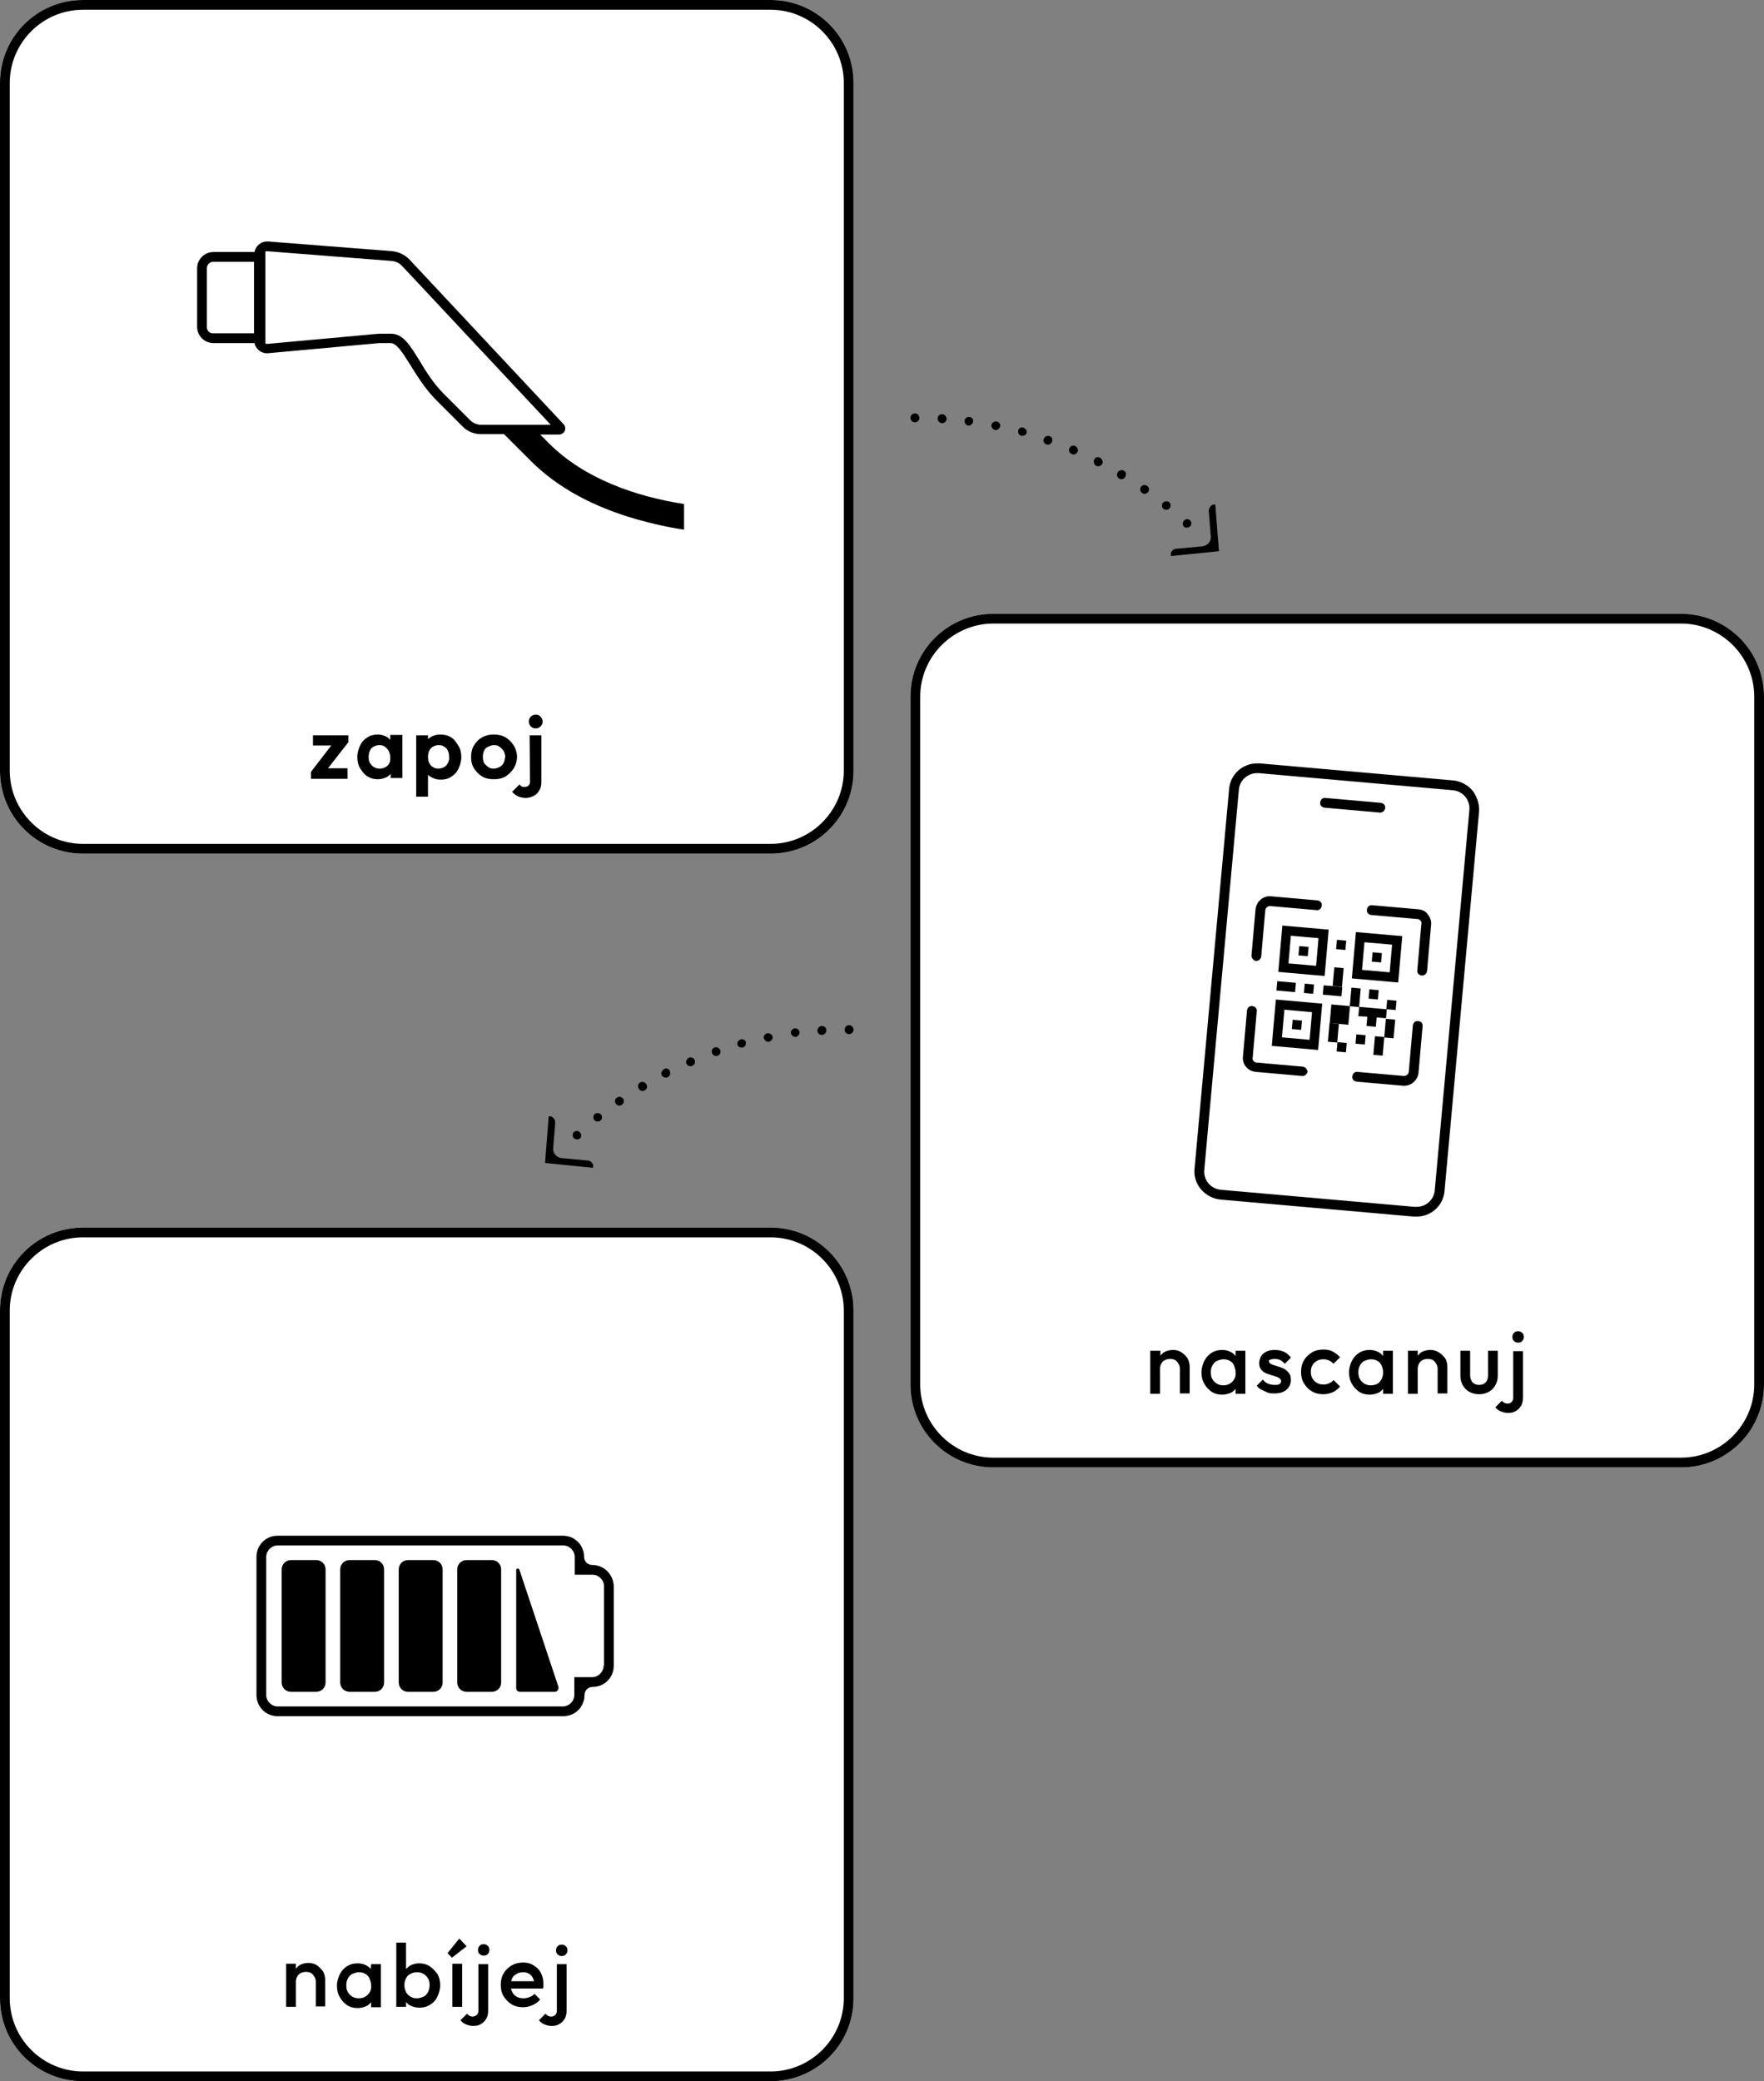 <?xml version="1.0" encoding="utf-8"?>
<!-- Generator: Adobe Illustrator 26.0.0, SVG Export Plug-In . SVG Version: 6.00 Build 0)  -->
<svg version="1.1" id="Vrstva_1" xmlns="http://www.w3.org/2000/svg" xmlns:xlink="http://www.w3.org/1999/xlink" x="0px" y="0px"
	 viewBox="0 0 434 512" style="enable-background:new 0 0 434 512;" xml:space="preserve">
<rect x="0" y="0" width="434" height="512" fill="#808080" stroke="none"/>
<style type="text/css">
	.st0{fill:#FFFFFF;}
</style>
<path class="st0" d="M189.6,302L189.6,302H20.4C9.1,302,0,311.1,0,322.4v169.2C0,502.9,9.1,512,20.4,512h169.2
	c11.3,0,20.4-9.1,20.4-20.4V322.4C210,311.1,200.9,302,189.6,302"/>
<path class="st0" d="M413.6,151L413.6,151H244.4c-11.3,0-20.4,9.1-20.4,20.4v169.2c0,11.3,9.1,20.4,20.4,20.4h169.2
	c11.3,0,20.4-9.1,20.4-20.4V171.4C434,160.1,424.9,151,413.6,151"/>
<path class="st0" d="M189.6,0L189.6,0H20.4C9.1,0,0,9.1,0,20.4v169.2C0,200.9,9.1,210,20.4,210h169.2c11.3,0,20.4-9.1,20.4-20.4
	V20.4C210,9.1,200.9,0,189.6,0"/>
<g>
	<path d="M195.5,253c0.6-0.1,1.1,0.3,1.2,0.9v0.1c0,0.5-0.4,1-0.9,1.1h-0.1c-0.5,0-1-0.4-1.1-0.9v-0.1
		C194.5,253.6,194.9,253.1,195.5,253z"/>
	<path d="M188.8,254.2c0.6-0.1,1.1,0.3,1.3,0.8c0,0.1,0,0.1,0,0.2c0,0.5-0.4,0.9-0.9,1.1c-0.1,0-0.1,0-0.2,0c-0.5,0-0.9-0.4-1.1-0.9
		c0-0.1,0-0.1,0-0.2C187.9,254.7,188.3,254.3,188.8,254.2z"/>
	<path d="M202.2,252.4c0.6,0,1.1,0.4,1.1,1v0.1c0,0.6-0.4,1-1,1.1c0,0,0,0-0.1,0c-0.6,0-1-0.4-1.1-1v-0.1
		C201.2,252.9,201.6,252.4,202.2,252.4z"/>
	<path d="M182.2,255.7c0.6-0.2,1.2,0.2,1.3,0.7c0,0.1,0,0.2,0,0.3c0,0.5-0.3,0.9-0.8,1c-0.1,0-0.2,0-0.3,0c-0.5,0-0.9-0.3-1-0.8
		c0-0.1,0-0.2,0-0.3C181.4,256.3,181.8,255.9,182.2,255.7z"/>
	<path d="M208.9,252.2c0.6,0,1.1,0.5,1.1,1.1s-0.5,1.1-1.1,1.1l0,0c-0.6,0-1.1-0.5-1.1-1.1C207.9,252.6,208.3,252.2,208.9,252.2z"/>
	<path d="M142,280.3c-0.3,0-0.6-0.1-0.8-0.3c-0.2-0.2-0.3-0.5-0.3-0.7c0-0.3,0.1-0.6,0.3-0.8c0.4-0.4,1.1-0.4,1.5,0.1
		c0.2,0.2,0.3,0.5,0.3,0.7c0,0.3-0.1,0.6-0.3,0.8C142.5,280.2,142.3,280.3,142,280.3z"/>
	<path d="M147.9,274.2c0.2,0.2,0.2,0.4,0.2,0.7c0,0.3-0.1,0.6-0.4,0.8c-0.2,0.2-0.4,0.2-0.7,0.2s-0.6-0.1-0.8-0.4
		c-0.2-0.2-0.2-0.4-0.2-0.7c0-0.3,0.1-0.6,0.4-0.8C146.9,273.7,147.5,273.8,147.9,274.2z"/>
	<path d="M151.8,270c0.5-0.3,1.2-0.2,1.5,0.3c0.1,0.2,0.2,0.4,0.2,0.6c0,0.3-0.2,0.7-0.5,0.9c-0.2,0.1-0.4,0.2-0.6,0.2
		c-0.3,0-0.7-0.2-0.9-0.5c-0.1-0.2-0.2-0.4-0.2-0.6C151.3,270.5,151.5,270.2,151.8,270z"/>
	<path d="M157.5,266.3L157.5,266.3c0.5-0.3,1.2-0.1,1.5,0.4c0.1,0.2,0.2,0.4,0.2,0.6c0,0.4-0.2,0.7-0.5,0.9
		c-0.2,0.1-0.4,0.2-0.6,0.2c-0.4,0-0.7-0.2-0.9-0.5c-0.1-0.2-0.2-0.4-0.2-0.6C156.9,266.9,157.1,266.5,157.5,266.3z"/>
	<path d="M163.4,263c0.5-0.3,1.2-0.1,1.4,0.5c0.1,0.2,0.1,0.3,0.1,0.5c0,0.4-0.2,0.8-0.6,1c-0.2,0.1-0.3,0.1-0.5,0.1
		c-0.4,0-0.8-0.2-1-0.6c-0.1-0.2-0.1-0.3-0.1-0.5C162.8,263.6,163,263.2,163.4,263z"/>
	<path d="M175.8,257.7c0.6-0.2,1.2,0.1,1.4,0.7c0,0.1,0.1,0.2,0.1,0.3c0,0.4-0.3,0.9-0.7,1c-0.1,0-0.2,0.1-0.4,0.1
		c-0.4,0-0.9-0.3-1-0.7c0-0.1-0.1-0.2-0.1-0.3C175.1,258.3,175.3,257.9,175.8,257.7z"/>
	<path d="M169.5,260.2L169.5,260.2c0.5-0.2,1.2,0,1.4,0.6c0.1,0.1,0.1,0.3,0.1,0.4c0,0.4-0.2,0.8-0.7,1c-0.1,0.1-0.3,0.1-0.4,0.1
		c-0.4,0-0.8-0.2-1-0.6c-0.1-0.1-0.1-0.3-0.1-0.4C168.8,260.8,169.1,260.4,169.5,260.2z"/>
	<path d="M135,274.6h0.2c0.4,0,0.8,0.2,1,0.5c0.3,0.3,0.4,0.7,0.4,1.1l-0.5,6.3c-0.1,1.2,0.8,2.2,2,2.4l6.5,0.6c0.4,0,0.8,0.2,1,0.5
		c0.3,0.3,0.4,0.7,0.3,1.1v0.2l-11.8-1.2L135,274.6z"/>
</g>
<g>
	<path d="M238.5,102.6c-0.6-0.1-1.1,0.3-1.2,0.9v0.1c0,0.5,0.4,1,0.9,1.1h0.1c0.5,0,1-0.4,1.1-0.9v-0.1
		C239.5,103.1,239.1,102.6,238.5,102.6z"/>
	<path d="M245.2,103.7c-0.6-0.1-1.1,0.3-1.3,0.8c0,0.1,0,0.1,0,0.2c0,0.5,0.4,0.9,0.9,1.1c0.1,0,0.1,0,0.2,0c0.5,0,0.9-0.4,1.1-0.9
		c0-0.1,0-0.1,0-0.2C246.1,104.2,245.7,103.8,245.2,103.7z"/>
	<path d="M231.8,101.9c-0.6,0-1.1,0.4-1.1,1v0.1c0,0.6,0.4,1,1,1.1c0,0,0,0,0.1,0c0.6,0,1-0.4,1.1-1V103
		C232.8,102.4,232.4,101.9,231.8,101.9z"/>
	<path d="M251.8,105.2c-0.6-0.2-1.2,0.2-1.3,0.7c0,0.1,0,0.2,0,0.3c0,0.5,0.3,0.9,0.8,1c0.1,0,0.2,0,0.3,0c0.5,0,0.9-0.3,1-0.8
		c0-0.1,0-0.2,0-0.3C252.6,105.8,252.2,105.4,251.8,105.2z"/>
	<path d="M225.1,101.7c-0.6,0-1.1,0.5-1.1,1.1s0.5,1.1,1.1,1.1l0,0c0.6,0,1.1-0.5,1.1-1.1C226.1,102.1,225.7,101.7,225.1,101.7z"/>
	<path d="M292,129.8c0.3,0,0.6-0.1,0.8-0.3c0.2-0.2,0.3-0.5,0.3-0.7c0-0.3-0.1-0.6-0.3-0.8c-0.4-0.4-1.1-0.4-1.5,0.1
		c-0.2,0.2-0.3,0.5-0.3,0.7c0,0.3,0.1,0.6,0.3,0.8C291.5,129.8,291.7,129.8,292,129.8z"/>
	<path d="M286.1,123.7c-0.2,0.2-0.2,0.4-0.2,0.7c0,0.3,0.1,0.6,0.4,0.8c0.2,0.2,0.4,0.2,0.7,0.2c0.3,0,0.6-0.1,0.8-0.4
		c0.2-0.2,0.2-0.4,0.2-0.7c0-0.3-0.1-0.6-0.4-0.8C287.1,123.2,286.5,123.3,286.1,123.7z"/>
	<path d="M282.2,119.5c-0.5-0.3-1.2-0.2-1.5,0.3c-0.1,0.2-0.2,0.4-0.2,0.6c0,0.3,0.2,0.7,0.5,0.9c0.2,0.1,0.4,0.2,0.6,0.2
		c0.3,0,0.7-0.2,0.9-0.5c0.1-0.2,0.2-0.4,0.2-0.6C282.7,120.1,282.5,119.7,282.2,119.5z"/>
	<path d="M276.5,115.8L276.5,115.8c-0.5-0.3-1.2-0.1-1.5,0.4c-0.1,0.2-0.2,0.4-0.2,0.6c0,0.4,0.2,0.7,0.5,0.9
		c0.2,0.1,0.4,0.2,0.6,0.2c0.4,0,0.7-0.2,0.9-0.5c0.1-0.2,0.2-0.4,0.2-0.6C277.1,116.4,276.9,116,276.5,115.8z"/>
	<path d="M270.6,112.6c-0.5-0.3-1.2-0.1-1.4,0.5c-0.1,0.2-0.1,0.3-0.1,0.5c0,0.4,0.2,0.8,0.6,1c0.2,0.1,0.3,0.1,0.5,0.1
		c0.4,0,0.8-0.2,1-0.6c0.1-0.2,0.1-0.3,0.1-0.5C271.2,113.1,271,112.8,270.6,112.6z"/>
	<path d="M258.2,107.3c-0.6-0.2-1.2,0.1-1.4,0.7c0,0.1-0.1,0.2-0.1,0.3c0,0.4,0.3,0.9,0.7,1c0.1,0,0.2,0.1,0.4,0.1
		c0.4,0,0.9-0.3,1-0.7c0-0.1,0.1-0.2,0.1-0.3C258.9,107.8,258.7,107.4,258.2,107.3z"/>
	<path d="M264.5,109.7L264.5,109.7c-0.5-0.2-1.2,0-1.4,0.6c-0.1,0.1-0.1,0.3-0.1,0.4c0,0.4,0.2,0.8,0.7,1c0.1,0.1,0.3,0.1,0.4,0.1
		c0.4,0,0.8-0.2,1-0.6c0.1-0.1,0.1-0.3,0.1-0.4C265.2,110.3,264.9,109.9,264.5,109.7z"/>
	<path d="M299,124.1h-0.2c-0.4,0-0.8,0.2-1,0.5s-0.4,0.7-0.4,1.1l0.5,6.3c0.1,1.2-0.8,2.2-2,2.4l-6.5,0.6c-0.4,0-0.8,0.2-1,0.5
		c-0.3,0.3-0.4,0.7-0.3,1.1v0.2l11.8-1.2L299,124.1z"/>
</g>
<g>
	<g>
		<path d="M413.6,153.4c9.9,0,18,8.1,18,18v169.2c0,9.9-8.1,18-18,18H244.4c-9.9,0-18-8.1-18-18V171.4c0-9.9,8.1-18,18-18H413.6
			 M413.6,151H244.4c-11.3,0-20.4,9.1-20.4,20.4v169.2c0,11.3,9.1,20.4,20.4,20.4h169.2c11.3,0,20.4-9.1,20.4-20.4V171.4
			C434,160.1,424.9,151,413.6,151L413.6,151z"/>
	</g>
	<g>
		<path d="M290.7,332.7c-0.6-0.4-1.3-0.6-2.1-0.6c-0.8,0-1.5,0.2-2.1,0.5c-0.4,0.2-0.7,0.6-1,0.9v-1.2H283v10.6h2.4v-6.1
			c0-0.5,0.1-0.9,0.3-1.3c0.2-0.4,0.5-0.7,0.9-0.9c0.4-0.2,0.8-0.3,1.3-0.3c0.7,0,1.3,0.2,1.7,0.7c0.4,0.5,0.7,1,0.7,1.7v6.1h2.4
			v-6.6c0-0.7-0.2-1.4-0.5-2C291.8,333.6,291.3,333.1,290.7,332.7z"/>
		<path d="M303.9,333.5c-0.3-0.4-0.7-0.7-1.1-0.9c-0.6-0.3-1.3-0.5-2.1-0.5c-1,0-1.8,0.2-2.6,0.7s-1.4,1.2-1.8,2s-0.7,1.8-0.7,2.8
			s0.2,2,0.7,2.8c0.4,0.8,1.1,1.5,1.8,2c0.8,0.5,1.6,0.7,2.6,0.7c0.8,0,1.5-0.2,2.2-0.5c0.4-0.2,0.8-0.6,1.1-0.9v1.2h2.4v-10.6H304
			v1.2H303.9z M303.2,339.9c-0.6,0.6-1.3,0.9-2.2,0.9c-0.6,0-1.1-0.1-1.6-0.4s-0.8-0.6-1.1-1.1c-0.3-0.5-0.4-1-0.4-1.7
			c0-0.6,0.1-1.2,0.4-1.7s0.6-0.9,1.1-1.1s1-0.4,1.6-0.4s1.1,0.1,1.6,0.4s0.8,0.6,1,1.1s0.4,1,0.4,1.7
			C304.1,338.5,303.8,339.3,303.2,339.9z"/>
		<path d="M312.5,334.5c0.3-0.1,0.6-0.2,1.1-0.2s1,0.1,1.4,0.3s0.7,0.5,1.1,0.9l1.5-1.5c-0.4-0.6-1-1.1-1.6-1.4
			c-0.7-0.3-1.4-0.5-2.3-0.5c-0.8,0-1.5,0.1-2.1,0.4s-1,0.6-1.3,1.1s-0.5,1.1-0.5,1.7s0.1,1.1,0.4,1.5s0.6,0.7,1,0.9
			s0.9,0.4,1.3,0.5s0.9,0.3,1.3,0.4s0.8,0.3,1,0.5c0.3,0.2,0.4,0.4,0.4,0.7c0,0.3-0.1,0.5-0.4,0.7s-0.7,0.2-1.2,0.2
			c-0.6,0-1.1-0.1-1.6-0.3c-0.5-0.2-0.9-0.5-1.3-1l-1.5,1.5c0.3,0.4,0.7,0.8,1.2,1s1,0.5,1.5,0.7s1.1,0.2,1.7,0.2
			c1.2,0,2.2-0.3,2.9-0.9c0.7-0.6,1.1-1.4,1.1-2.4c0-0.6-0.1-1.2-0.4-1.6s-0.6-0.7-1-1s-0.9-0.4-1.3-0.6c-0.5-0.1-0.9-0.3-1.3-0.4
			s-0.8-0.3-1-0.4c-0.3-0.2-0.4-0.4-0.4-0.7C312.1,334.8,312.2,334.6,312.5,334.5z"/>
		<path d="M324,334.8c0.5-0.3,1-0.4,1.6-0.4c0.5,0,1,0.1,1.4,0.3s0.8,0.5,1.1,0.8l1.6-1.6c-0.5-0.6-1.1-1-1.8-1.4s-1.5-0.5-2.3-0.5
			c-1,0-2,0.2-2.8,0.7s-1.5,1.1-2,2c-0.5,0.8-0.7,1.8-0.7,2.8s0.2,2,0.7,2.8s1.1,1.5,2,2c0.8,0.5,1.8,0.7,2.8,0.7
			c0.8,0,1.6-0.2,2.3-0.5s1.3-0.8,1.8-1.4l-1.6-1.6c-0.3,0.4-0.7,0.6-1.1,0.8s-0.9,0.3-1.4,0.3c-0.6,0-1.1-0.1-1.6-0.4
			s-0.8-0.6-1.1-1.1c-0.3-0.5-0.4-1-0.4-1.6s0.1-1.2,0.4-1.6C323.1,335.4,323.5,335.1,324,334.8z"/>
		<path d="M340.2,333.5c-0.3-0.4-0.7-0.7-1.1-0.9c-0.6-0.3-1.3-0.5-2.1-0.5c-1,0-1.8,0.2-2.6,0.7c-0.8,0.5-1.4,1.2-1.8,2
			s-0.7,1.8-0.7,2.8s0.2,2,0.7,2.8c0.4,0.8,1.1,1.5,1.8,2c0.8,0.5,1.6,0.7,2.6,0.7c0.8,0,1.5-0.2,2.2-0.5c0.4-0.2,0.8-0.6,1.1-0.9
			v1.2h2.4v-10.6h-2.4v1.2H340.2z M339.5,339.9c-0.5,0.6-1.3,0.9-2.2,0.9c-0.6,0-1.1-0.1-1.6-0.4s-0.8-0.6-1.1-1.1
			c-0.3-0.5-0.4-1-0.4-1.7c0-0.6,0.1-1.2,0.4-1.7s0.6-0.9,1.1-1.1s1-0.4,1.6-0.4s1.1,0.1,1.6,0.4s0.8,0.6,1,1.1s0.4,1,0.4,1.7
			C340.3,338.5,340,339.3,339.5,339.9z"/>
		<path d="M354,332.7c-0.6-0.4-1.3-0.6-2.1-0.6c-0.8,0-1.5,0.2-2.1,0.5c-0.4,0.2-0.7,0.6-1,0.9v-1.2h-2.4v10.6h2.4v-6.1
			c0-0.5,0.1-0.9,0.3-1.3c0.2-0.4,0.5-0.7,0.9-0.9c0.4-0.2,0.8-0.3,1.3-0.3c0.7,0,1.3,0.2,1.7,0.7c0.4,0.5,0.7,1,0.7,1.7v6.1h2.4
			v-6.6c0-0.7-0.2-1.4-0.5-2C355.1,333.6,354.7,333.1,354,332.7z"/>
		<path d="M368.5,338.4v-6.1h-2.4v6c0,0.8-0.2,1.4-0.6,1.8s-0.9,0.6-1.6,0.6c-0.5,0-0.8-0.1-1.2-0.3c-0.3-0.2-0.6-0.5-0.7-0.8
			c-0.2-0.4-0.3-0.8-0.3-1.3v-6h-2.4v6.1c0,0.9,0.2,1.7,0.6,2.4c0.4,0.7,0.9,1.2,1.6,1.6s1.5,0.6,2.4,0.6s1.7-0.2,2.4-0.6
			c0.7-0.4,1.2-0.9,1.6-1.6S368.5,339.3,368.5,338.4z"/>
		<path d="M373.5,330.3c0.4,0,0.8-0.1,1-0.4c0.3-0.3,0.4-0.6,0.4-1s-0.1-0.8-0.4-1c-0.3-0.3-0.6-0.4-1-0.4s-0.8,0.1-1,0.4
			c-0.3,0.3-0.4,0.6-0.4,1s0.1,0.8,0.4,1C372.8,330.2,373.1,330.3,373.5,330.3z"/>
		<path d="M372.3,343.8c0,0.5-0.1,0.8-0.4,1.1s-0.6,0.4-1,0.4c-0.3,0-0.6-0.1-0.8-0.2c-0.2-0.1-0.4-0.3-0.6-0.5l-1.6,1.6
			c0.4,0.5,0.8,0.8,1.3,1s1.1,0.4,1.8,0.4c0.7,0,1.3-0.1,1.8-0.4c0.6-0.3,1-0.7,1.4-1.3c0.3-0.5,0.5-1.2,0.5-2v-11.5h-2.4
			L372.3,343.8L372.3,343.8z"/>
	</g>
	<g>
		<path d="M309,236.4h0.1c0.6,0,1.1-0.5,1.2-1.1l1-11.4c0.1-0.6,0.6-1,1.2-1l11.4,1c0.7,0.1,1.2-0.4,1.3-1.1
			c0.1-0.7-0.4-1.2-1.1-1.3l-11.4-1c-1.9-0.2-3.6,1.3-3.8,3.2l-1,11.4C307.9,235.7,308.4,236.3,309,236.4z"/>
		<path d="M349,223.7l-11.4-1c-0.7-0.1-1.2,0.4-1.3,1.1s0.4,1.2,1.1,1.3l11.4,1c0.3,0,0.5,0.2,0.7,0.4s0.3,0.5,0.2,0.8l-1,11.4
			c-0.1,0.7,0.4,1.2,1.1,1.3h0.1c0.6,0,1.1-0.5,1.2-1.1l1-11.4c0.1-0.9-0.2-1.8-0.8-2.5C350.8,224.2,350,223.8,349,223.7z"/>
		<path d="M320.5,262.4l-11.4-1c-0.3,0-0.5-0.2-0.7-0.4c-0.2-0.2-0.3-0.5-0.2-0.8l1-11.4c0.1-0.7-0.4-1.2-1.1-1.3s-1.2,0.4-1.3,1.1
			l-1,11.4c-0.1,0.9,0.2,1.8,0.8,2.5s1.4,1.1,2.4,1.2l11.4,1h0.1c0.6,0,1.1-0.5,1.2-1.1C321.6,263.1,321.2,262.5,320.5,262.4z"/>
		<path d="M348.9,251.2c-0.7-0.1-1.2,0.4-1.3,1.1l-1,11.4c-0.1,0.6-0.6,1-1.2,1l-11.4-1c-0.7-0.1-1.2,0.4-1.3,1.1
			c-0.1,0.7,0.4,1.2,1.1,1.3l11.4,1c0.1,0,0.2,0,0.3,0c1.8,0,3.3-1.4,3.5-3.2l1-11.4C350.1,251.8,349.6,251.2,348.9,251.2z"/>
		<path d="M316.2,246.1l-2.3-0.2l-0.2,2.3l-0.6,6.8l-0.2,2.3l2.3,0.2l6.8,0.6l2.3,0.2l0.2-2.3l0.6-6.8l0.2-2.3l-2.3-0.2L316.2,246.1
			z M322.2,255.8l-6.8-0.6l0.6-6.8l6.8,0.6L322.2,255.8z"/>
		<path d="M325.9,240.1l0.2-2.3l0.6-6.8l0.2-2.3l-2.3-0.2l-6.8-0.6l-2.3-0.2l-0.2,2.3l-0.6,6.8l-0.2,2.3l2.3,0.2l6.8,0.6
			L325.9,240.1z M317.6,230.2l6.8,0.6l-0.6,6.8L317,237L317.6,230.2z"/>
		<path d="M344,241.7l0.2-2.3l0.6-6.8l0.2-2.3l-2.3-0.2l-6.8-0.6l-2.3-0.2l-0.2,2.3l-0.6,6.8l-0.2,2.3l2.3,0.2l6.8,0.6L344,241.7z
			 M335.7,231.8l6.8,0.6l-0.6,6.8l-6.8-0.6L335.7,231.8z"/>
		
			<rect x="315.4" y="240.4" transform="matrix(8.716278e-02 -0.996 0.996 8.716278e-02 47.121 536.858)" width="2.3" height="4.6"/>
		<rect x="321" y="242" transform="matrix(8.716278e-02 -0.996 0.996 8.716278e-02 51.794 542.9)" width="2.3" height="2.3"/>
		
			<rect x="326.7" y="241.4" transform="matrix(8.714844e-02 -0.996 0.996 8.714844e-02 56.553 549.054)" width="2.3" height="4.6"/>
		
			<rect x="327" y="239.2" transform="matrix(8.714959e-02 -0.996 0.996 8.714959e-02 61.139 547.404)" width="4.6" height="2.3"/>
		
			<rect x="327.4" y="247.3" transform="matrix(8.714959e-02 -0.996 0.996 8.714959e-02 52.311 556.231)" width="4.6" height="4.6"/>
		<rect x="331.2" y="244.2" transform="matrix(8.716047e-02 -0.996 0.996 8.716047e-02 60 556.141)" width="4.6" height="2.3"/>
		
			<rect x="325.8" y="252.8" transform="matrix(8.716278e-02 -0.996 0.996 8.716278e-02 46.523 558.736)" width="4.6" height="2.3"/>
		
			<rect x="329" y="256.5" transform="matrix(8.716278e-02 -0.996 0.996 8.716278e-02 44.702 564.006)" width="2.3" height="2.3"/>
		
			<rect x="319.6" y="232.8" transform="matrix(8.716047e-02 -0.996 0.996 8.716047e-02 59.739 533.065)" width="2.3" height="2.3"/>
		
			<rect x="337.7" y="234.3" transform="matrix(8.716047e-02 -0.996 0.996 8.716047e-02 74.7 552.497)" width="2.3" height="2.3"/>
		
			<rect x="317.9" y="250.9" transform="matrix(8.716278e-02 -0.996 0.996 8.716278e-02 40.224 547.918)" width="2.3" height="2.3"/>
		
			<rect x="328.9" y="231.3" transform="matrix(8.716047e-02 -0.996 0.996 8.716047e-02 69.683 540.927)" width="2.3" height="2.3"/>
		<polygon points="336.4,250.1 336.2,252.4 338.5,252.6 338.7,250.3 341,250.5 341.2,248.3 334.4,247.7 334.2,250 		"/>
		
			<rect x="333.7" y="254.5" transform="matrix(8.716047e-02 -0.996 0.996 8.716047e-02 50.939 566.943)" width="2.3" height="2.3"/>
		
			<rect x="336.9" y="256.1" transform="matrix(8.713412e-02 -0.996 0.996 8.713412e-02 53.455 572.736)" width="4.6" height="2.3"/>
		
			<rect x="339.6" y="251.8" transform="matrix(8.716278e-02 -0.996 0.996 8.716278e-02 60.173 571.524)" width="4.6" height="2.3"/>
		
			<rect x="336.9" y="243.4" transform="matrix(8.713641e-02 -0.996 0.996 8.713641e-02 64.937 560.025)" width="2.3" height="2.3"/>
		
			<rect x="341.3" y="246" transform="matrix(8.716278e-02 -0.996 0.996 8.716278e-02 66.323 566.769)" width="2.3" height="2.3"/>
		<path d="M362.3,194.5c-1.2-1.4-2.9-2.3-4.7-2.5l-47.7-4.2c-0.2,0-0.4,0-0.6,0l0,0c-3.6,0-6.6,2.7-6.9,6.3l-8.5,93.4
			c-0.2,1.9,0.4,3.7,1.6,5.1s2.9,2.3,4.7,2.5l47.7,4.2c0.2,0,0.4,0,0.6,0c3.6,0,6.6-2.7,6.9-6.3l8.5-93.4
			C364,197.8,363.4,196,362.3,194.5z M353,292.8c-0.2,2.4-2.2,4.1-4.5,4.1c-0.1,0-0.3,0-0.4,0l-47.7-4.2c-2.5-0.2-4.4-2.4-4.1-5
			l8.5-93.4c0.2-2.4,2.2-4.1,4.5-4.1c0.1,0,0.3,0,0.4,0l47.7,4.2c2.5,0.2,4.4,2.4,4.1,5L353,292.8z"/>
		<path d="M325.9,198.7l13.6,1.2h0.1c0.6,0,1.1-0.5,1.2-1.1c0.1-0.7-0.4-1.2-1.1-1.3l-13.6-1.2c-0.7-0.1-1.2,0.4-1.3,1.1
			C324.7,198.1,325.2,198.6,325.9,198.7z"/>
	</g>
</g>
<g>
	<g>
		<path d="M189.6,304.4c9.9,0,18,8.1,18,18v169.2c0,9.9-8.1,18-18,18H20.4c-9.9,0-18-8.1-18-18V322.4c0-9.9,8.1-18,18-18H189.6
			 M189.6,302H20.4C9.1,302,0,311.1,0,322.4v169.2C0,502.9,9.1,512,20.4,512h169.2c11.3,0,20.4-9.1,20.4-20.4V322.4
			C210,311.1,200.9,302,189.6,302L189.6,302z"/>
	</g>
	<g>
		<g>
			<path d="M77.8,416.2h-6.2c-1.3,0-2.3-1-2.3-2.3v-27.8c0-1.3,1-2.3,2.3-2.3h6.2c1.3,0,2.3,1,2.3,2.3v27.8
				C80.1,415.2,79.1,416.2,77.8,416.2z"/>
		</g>
		<g>
			<path d="M92.2,416.2H86c-1.3,0-2.3-1-2.3-2.3v-27.8c0-1.3,1-2.3,2.3-2.3h6.2c1.3,0,2.3,1,2.3,2.3v27.8
				C94.5,415.2,93.5,416.2,92.2,416.2z"/>
		</g>
		<g>
			<path d="M106.6,416.2h-6.2c-1.3,0-2.3-1-2.3-2.3v-27.8c0-1.3,1-2.3,2.3-2.3h6.2c1.3,0,2.3,1,2.3,2.3v27.8
				C108.9,415.2,107.9,416.2,106.6,416.2z"/>
		</g>
		<g>
			<path d="M121,416.2h-6.2c-1.3,0-2.3-1-2.3-2.3v-27.8c0-1.3,1-2.3,2.3-2.3h6.2c1.3,0,2.3,1,2.3,2.3v27.8
				C123.3,415.2,122.3,416.2,121,416.2z"/>
		</g>
		<g>
			<path d="M136.5,416.2h-8.6c-0.5,0-0.9-0.4-0.9-0.9v-29c0-0.5,0.6-0.6,0.8-0.1l9.6,28.8C137.5,415.6,137.1,416.2,136.5,416.2z"/>
		</g>
		<path d="M145.7,385L145.7,385c-1.1,0-2-0.9-2-2l0,0c0-2.9-2.3-5.2-5.2-5.2H68.3c-2.9,0-5.2,2.3-5.2,5.2v34c0,2.9,2.3,5.2,5.2,5.2
			h70.3c2.9,0,5.2-2.3,5.2-5.2l0,0c0-1.1,0.9-2,2-2l0,0c2.9,0,5.2-2.3,5.2-5.2v-19.6C150.9,387.3,148.6,385,145.7,385z M148.5,409.8
			c0,1.5-1.3,2.8-2.8,2.8h-2h-2.4v2.4v2c0,1.5-1.3,2.8-2.8,2.8H68.3c-1.5,0-2.8-1.3-2.8-2.8v-34c0-1.5,1.3-2.8,2.8-2.8h70.3
			c1.5,0,2.8,1.3,2.8,2.8v2v2.4h2.4h2c1.5,0,2.8,1.3,2.8,2.8v19.6H148.5z"/>
	</g>
	<g>
		<path d="M78,483.5c-0.6-0.4-1.3-0.6-2.1-0.6c-0.8,0-1.5,0.2-2.1,0.5c-0.4,0.2-0.7,0.6-1,0.9v-1.2h-2.4v10.6h2.4v-6.1
			c0-0.5,0.1-0.9,0.3-1.3c0.2-0.4,0.5-0.7,0.9-0.9c0.4-0.2,0.8-0.3,1.3-0.3c0.7,0,1.3,0.2,1.7,0.7c0.4,0.5,0.7,1,0.7,1.7v6.1H80V487
			c0-0.7-0.2-1.4-0.5-2C79.1,484.5,78.6,483.9,78,483.5z"/>
		<path d="M91.2,484.4c-0.3-0.4-0.7-0.7-1.1-0.9c-0.6-0.3-1.3-0.5-2.1-0.5c-1,0-1.8,0.2-2.6,0.7s-1.4,1.2-1.8,2s-0.7,1.8-0.7,2.8
			s0.2,2,0.7,2.8c0.4,0.8,1.1,1.5,1.8,2c0.8,0.5,1.6,0.7,2.6,0.7c0.8,0,1.5-0.2,2.2-0.5c0.4-0.2,0.8-0.6,1.1-0.9v1.2h2.4v-10.6h-2.4
			L91.2,484.4L91.2,484.4z M90.5,490.7c-0.6,0.6-1.3,0.9-2.2,0.9c-0.6,0-1.1-0.1-1.6-0.4s-0.8-0.6-1.1-1.1c-0.3-0.5-0.4-1-0.4-1.7
			c0-0.6,0.1-1.2,0.4-1.7s0.6-0.9,1.1-1.1s1-0.4,1.6-0.4s1.1,0.1,1.6,0.4s0.8,0.6,1,1.1s0.4,1,0.4,1.7
			C91.4,489.4,91.1,490.1,90.5,490.7z"/>
		<path d="M105.7,483.7c-0.8-0.5-1.6-0.7-2.6-0.7c-0.8,0-1.5,0.2-2.1,0.5c-0.4,0.2-0.8,0.6-1.1,0.9v-6.5h-2.4v15.8h2.4v-1.2
			c0.3,0.4,0.6,0.7,1.1,0.9c0.6,0.3,1.3,0.5,2.2,0.5c1,0,1.8-0.2,2.6-0.7c0.8-0.5,1.4-1.1,1.8-2c0.4-0.8,0.7-1.8,0.7-2.8
			s-0.2-2-0.7-2.8C107,484.8,106.4,484.2,105.7,483.7z M105.3,490.1c-0.3,0.5-0.6,0.9-1.1,1.1s-1,0.4-1.6,0.4s-1.1-0.1-1.6-0.4
			s-0.8-0.6-1.1-1.1c-0.2-0.5-0.4-1-0.4-1.7c0-0.6,0.1-1.2,0.4-1.7c0.2-0.5,0.6-0.9,1.1-1.1c0.5-0.3,1-0.4,1.6-0.4s1.1,0.1,1.6,0.4
			s0.8,0.6,1.1,1.1c0.3,0.5,0.4,1,0.4,1.7C105.7,489.1,105.5,489.6,105.3,490.1z"/>
		<rect x="111.3" y="483.1" width="2.4" height="10.6"/>
		<polygon points="113,476.9 110.1,480.5 111.2,481.6 114.8,478.8 		"/>
		<path d="M119,478.3c-0.4,0-0.8,0.1-1,0.4c-0.3,0.3-0.4,0.6-0.4,1s0.1,0.8,0.4,1c0.3,0.3,0.6,0.4,1,0.4s0.8-0.1,1-0.4
			c0.3-0.3,0.4-0.6,0.4-1s-0.1-0.8-0.4-1C119.7,478.4,119.4,478.3,119,478.3z"/>
		<path d="M117.7,494.6c0,0.5-0.1,0.8-0.4,1.1c-0.3,0.2-0.6,0.4-1,0.4c-0.3,0-0.6-0.1-0.8-0.2c-0.2-0.1-0.4-0.3-0.6-0.5l-1.6,1.6
			c0.4,0.5,0.8,0.8,1.3,1s1.1,0.4,1.8,0.4c0.7,0,1.3-0.1,1.8-0.4c0.6-0.3,1-0.7,1.4-1.3c0.3-0.5,0.5-1.2,0.5-2v-11.5h-2.4
			C117.7,483.2,117.7,494.6,117.7,494.6z"/>
		<path d="M131.5,490.5c-0.3,0.4-0.7,0.6-1.2,0.8s-1,0.3-1.5,0.3c-0.6,0-1.2-0.1-1.7-0.4s-0.9-0.7-1.1-1.2c-0.1-0.2-0.2-0.5-0.3-0.8
			h7.9c0-0.2,0.1-0.4,0.1-0.6s0-0.4,0-0.5c0-1-0.2-1.9-0.6-2.7s-1-1.4-1.8-1.9s-1.6-0.7-2.6-0.7s-1.9,0.2-2.8,0.7
			c-0.8,0.5-1.5,1.1-2,2c-0.5,0.8-0.7,1.8-0.7,2.8s0.2,2,0.7,2.8s1.2,1.5,2,2s1.8,0.7,2.8,0.7c0.8,0,1.6-0.2,2.3-0.5
			s1.4-0.8,1.9-1.4L131.5,490.5z M126,486.7c0.2-0.5,0.6-0.8,1.1-1.1c0.5-0.3,1-0.4,1.6-0.4c0.6,0,1.1,0.1,1.5,0.4
			c0.4,0.2,0.7,0.6,0.9,1c0.1,0.2,0.2,0.5,0.3,0.8h-5.6C125.8,487.1,125.9,486.9,126,486.7z"/>
		<path d="M138.2,481.2c0.4,0,0.8-0.1,1-0.4c0.3-0.3,0.4-0.6,0.4-1s-0.1-0.8-0.4-1c-0.3-0.3-0.6-0.4-1-0.4s-0.8,0.1-1,0.4
			c-0.3,0.3-0.4,0.6-0.4,1s0.1,0.8,0.4,1C137.5,481.1,137.8,481.2,138.2,481.2z"/>
		<path d="M137,494.6c0,0.5-0.1,0.8-0.4,1.1s-0.6,0.4-1,0.4c-0.3,0-0.6-0.1-0.8-0.2s-0.4-0.3-0.6-0.5l-1.6,1.6
			c0.4,0.5,0.8,0.8,1.3,1s1.1,0.4,1.8,0.4s1.3-0.1,1.8-0.4c0.6-0.3,1-0.7,1.4-1.3c0.3-0.5,0.5-1.2,0.5-2v-11.5H137V494.6z"/>
	</g>
</g>
<g>
	<g>
		<path d="M189.6,2.4c9.9,0,18,8.1,18,18v169.2c0,9.9-8.1,18-18,18H20.4c-9.9,0-18-8.1-18-18V20.4c0-9.9,8.1-18,18-18L189.6,2.4
			 M189.6,0H20.4C9.1,0,0,9.1,0,20.4v169.2C0,200.9,9.1,210,20.4,210h169.2c11.3,0,20.4-9.1,20.4-20.4V20.4C210,9.1,200.9,0,189.6,0
			L189.6,0z"/>
	</g>
	<path d="M135.1,109.1c-0.8-0.8-1.5-1.5-2.2-2.2h4.6c1.4,0,2.1-1.6,1.1-2.6l-37.9-40.5c-1.1-1.1-2.5-1.8-4.1-2l-30.7-2.4
		c-0.1,0-0.2,0-0.2,0c-1.5,0-2.8,1.1-3.1,2.6H52.5c-2.2,0-4,1.8-4,4v14.4c0,2.2,1.8,4,4,4h10.1c0.3,1.4,1.6,2.5,3,2.5
		c0.1,0,0.2,0,0.3,0l27.4-2.5c0,0,0,0,2.8,0s5.6,8.4,11.2,14l6.6,6.6c1.2,1.2,2.8,1.8,4.4,1.8h5.7c2,2,4.2,4.2,6.6,6.6
		c6.5,6.5,15.3,11.3,26.2,14.4c3.6,1,7.4,1.9,11.5,2.5V124C156.2,122.1,143.7,117.7,135.1,109.1z M50.9,80.5V66
		c0-0.9,0.7-1.6,1.6-1.6h10V82h-10C51.7,82.1,50.9,81.4,50.9,80.5z M118.4,104.5c-1,0-2-0.4-2.7-1.1l-6.6-6.6
		c-2.4-2.4-4.3-5.4-5.9-8.1c-2.4-3.9-4.1-6.6-7-6.6h-2.8h-0.1h-0.1l-27.4,2.5c0,0,0,0-0.1,0s-0.2,0-0.4-0.1l0,0V62h-0.1
		c0.1-0.1,0.3-0.2,0.4-0.2c0,0,0,0,0.1,0l30.7,2.4c1,0.1,1.8,0.5,2.5,1.2l36.6,39.1C135.5,104.5,118.4,104.5,118.4,104.5z"/>
	<g>
		<polygon points="77,183.4 81.5,183.4 76.5,189.9 76.5,191.6 85.5,191.6 85.5,189 80.7,189 85.7,182.6 85.7,180.9 77,180.9 		"/>
		<path d="M96,182c-0.3-0.3-0.6-0.6-1-0.8c-0.6-0.3-1.3-0.5-2-0.5c-1,0-1.9,0.2-2.6,0.7c-0.8,0.5-1.4,1.1-1.8,2s-0.7,1.8-0.7,2.8
			s0.2,2,0.7,2.8s1,1.5,1.8,2s1.6,0.7,2.6,0.7c0.8,0,1.4-0.2,2.1-0.5c0.4-0.2,0.7-0.5,1-0.8v1H99v-10.6h-3V182z M95.4,188.3
			c-0.5,0.5-1.2,0.8-2,0.8c-0.5,0-1-0.1-1.4-0.4c-0.4-0.2-0.7-0.6-1-1c-0.2-0.4-0.3-0.9-0.3-1.5s0.1-1,0.3-1.5s0.5-0.8,0.9-1
			s0.9-0.4,1.4-0.4s1,0.1,1.4,0.4s0.7,0.6,0.9,1c0.2,0.4,0.4,0.9,0.4,1.5C96.1,187.1,95.9,187.8,95.4,188.3z"/>
		<path d="M111,181.4c-0.8-0.5-1.7-0.7-2.7-0.7c-0.8,0-1.5,0.2-2.1,0.5c-0.4,0.2-0.7,0.4-0.9,0.7v-1h-2.9V196h2.9v-5.4
			c0.3,0.3,0.6,0.5,1,0.7c0.6,0.3,1.3,0.5,2.1,0.5c1,0,1.9-0.2,2.6-0.7c0.8-0.5,1.4-1.1,1.8-2s0.7-1.8,0.7-2.8c0-1.1-0.2-2-0.7-2.8
			S111.8,181.9,111,181.4z M110.2,187.7c-0.2,0.4-0.5,0.8-0.9,1s-0.9,0.4-1.4,0.4s-1-0.1-1.4-0.4c-0.4-0.2-0.7-0.6-0.9-1
			c-0.2-0.4-0.3-0.9-0.3-1.5s0.1-1,0.3-1.5c0.2-0.4,0.5-0.8,0.9-1s0.9-0.4,1.4-0.4s1,0.1,1.4,0.4c0.4,0.2,0.7,0.6,0.9,1
			s0.3,0.9,0.3,1.5C110.6,186.8,110.4,187.3,110.2,187.7z"/>
		<path d="M127.2,186.2c0-1-0.3-2-0.8-2.8s-1.2-1.5-2-2c-0.9-0.5-1.8-0.7-2.9-0.7s-2,0.2-2.9,0.7s-1.5,1.2-2,2s-0.7,1.8-0.7,2.8
			c0,1.1,0.2,2,0.7,2.8s1.2,1.5,2,2s1.8,0.7,2.9,0.7s2.1-0.2,2.9-0.7s1.5-1.2,2-2C126.9,188.2,127.2,187.2,127.2,186.2z
			 M123.9,187.7c-0.2,0.4-0.6,0.8-1,1s-0.9,0.4-1.4,0.4s-1-0.1-1.4-0.4s-0.7-0.6-1-1c-0.2-0.4-0.3-0.9-0.3-1.5s0.1-1,0.3-1.5
			s0.5-0.8,1-1s0.9-0.4,1.4-0.4s1,0.1,1.4,0.4s0.7,0.6,1,1c0.2,0.4,0.4,0.9,0.4,1.5C124.2,186.8,124.1,187.3,123.9,187.7z"/>
		<path d="M131.8,179.2c0.5,0,0.9-0.2,1.2-0.5s0.5-0.7,0.5-1.2s-0.2-0.8-0.5-1.2c-0.3-0.3-0.7-0.5-1.2-0.5s-0.9,0.2-1.2,0.5
			s-0.5,0.7-0.5,1.2s0.2,0.9,0.5,1.2C131,179.1,131.4,179.2,131.8,179.2z"/>
		<path d="M130.4,192.3c0,0.4-0.1,0.7-0.4,1c-0.3,0.2-0.6,0.3-0.9,0.3c-0.3,0-0.5,0-0.7-0.1s-0.4-0.3-0.6-0.5l-1.8,1.8
			c0.4,0.5,0.9,0.8,1.4,1.1c0.5,0.2,1.2,0.4,1.9,0.4s1.4-0.2,2-0.5s1.1-0.8,1.4-1.4c0.4-0.6,0.5-1.3,0.5-2.1v-11.4h-2.9L130.4,192.3
			L130.4,192.3z"/>
	</g>
</g>
</svg>
